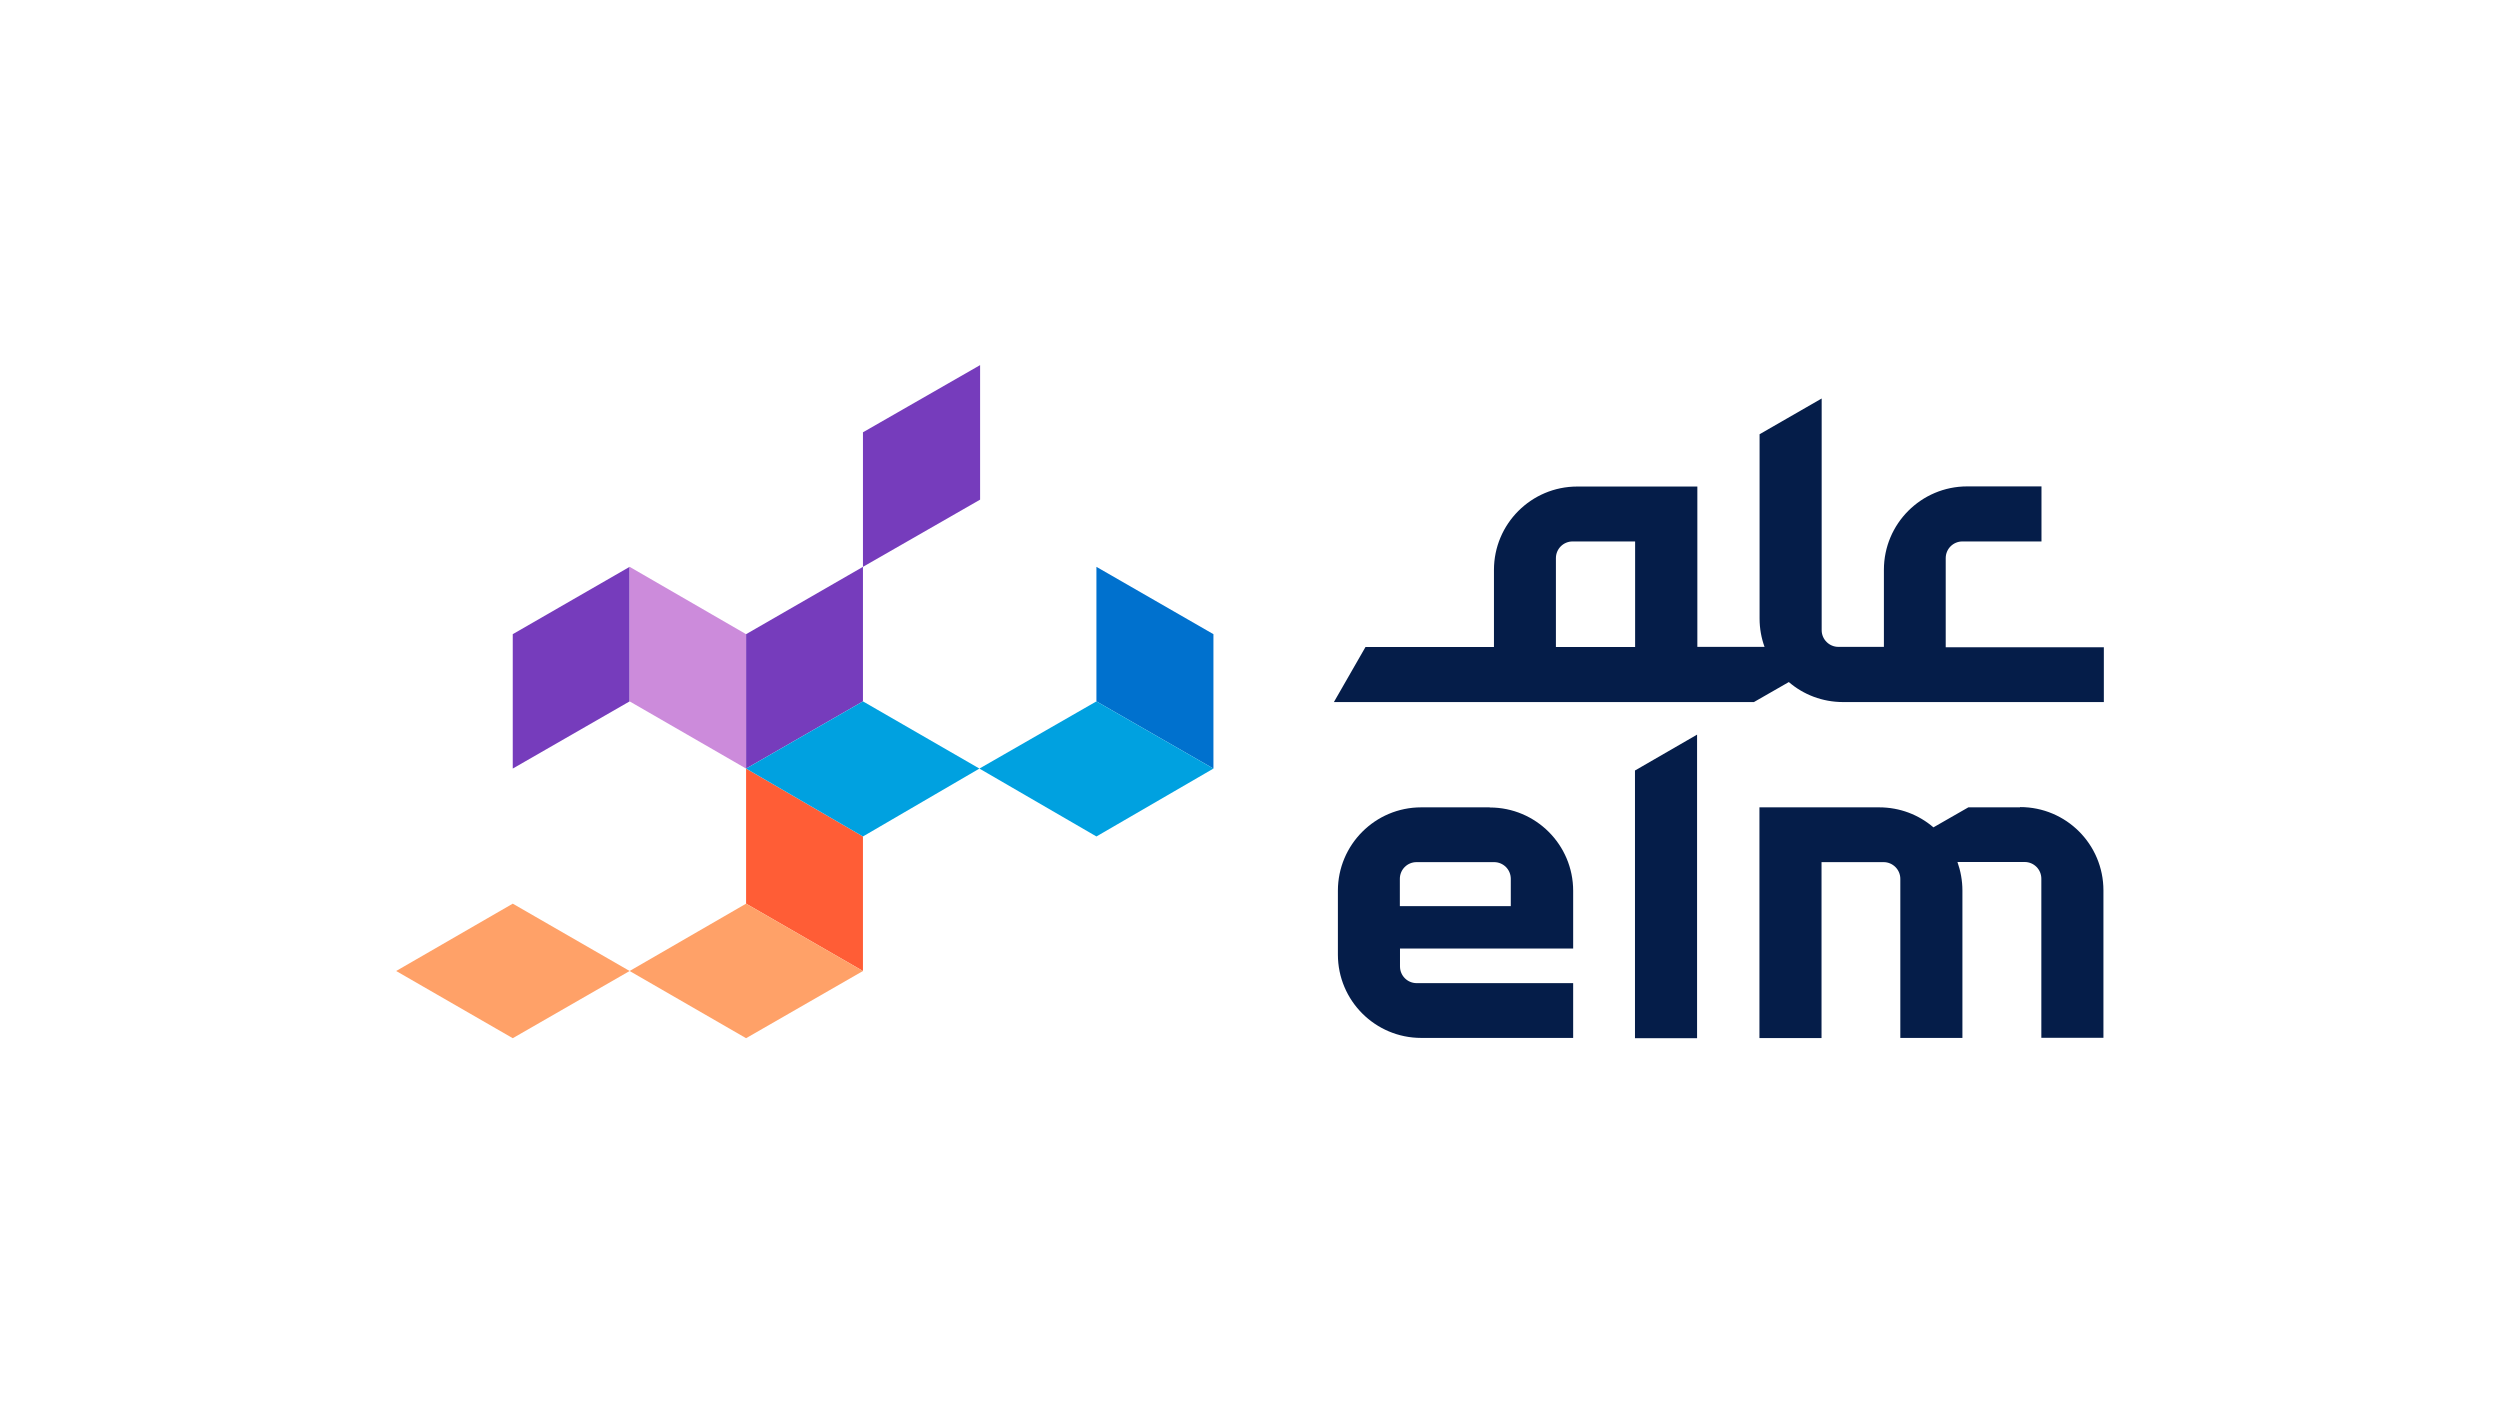<svg xmlns="http://www.w3.org/2000/svg" id="uuid-d8f5fc26-2eb1-4800-9fc0-ff24ab538217" data-name="Layer 1" width="181.18" height="101.7" viewBox="0 0 181.18 101.7"><defs><style>      .uuid-36ddf412-edd6-48a6-a11d-641681dd47a1 {        fill: #ffa168;      }      .uuid-ab416a3e-f38f-4dac-b680-b6aff760b98b {        fill: #cc8bdb;      }      .uuid-c6ab07f1-c441-467b-b39a-43af5af72bdf {        fill: #763cbc;      }      .uuid-1366f16e-ae87-4954-b4cb-4fd24fb0ae72 {        fill: #0071ce;      }      .uuid-52ae7446-b36d-4e03-b04f-cde9be687153 {        fill: #00a1e0;      }      .uuid-1f13e6d4-d9cc-4a1f-bbee-ec424e366ea1 {        fill: #051d49;      }      .uuid-792dc358-31d0-4f68-bc79-9941090004ba {        fill: #ff5d36;      }    </style></defs><polygon class="uuid-1f13e6d4-d9cc-4a1f-bbee-ec424e366ea1" points="118.49 75.24 122.99 75.24 122.99 53.24 118.49 55.84 118.49 75.24"></polygon><path class="uuid-1f13e6d4-d9cc-4a1f-bbee-ec424e366ea1" d="M107.95,58.51h-4.95c-3.34,0-6.04,2.71-6.04,6.04v4.63c0,3.34,2.71,6.04,6.04,6.04h11.01v-3.97h-11.34c-.67,0-1.21-.54-1.21-1.21v-1.3h12.55v-4.18c0-3.34-2.71-6.04-6.04-6.04M109.49,65.67h-8.04v-1.98c0-.67.54-1.21,1.21-1.21h5.62c.67,0,1.21.54,1.21,1.21v1.98h-.01Z"></path><path class="uuid-1f13e6d4-d9cc-4a1f-bbee-ec424e366ea1" d="M146.4,58.51h-3.75l-2.53,1.45c-1.06-.91-2.43-1.45-3.94-1.45h-8.67v16.72h4.5v-12.75h4.5c.66,0,1.21.54,1.21,1.21v11.53h4.5v-10.68c0-.72-.13-1.42-.36-2.07h4.87c.67,0,1.21.54,1.21,1.21v11.53h4.5v-10.68c0-3.34-2.7-6.04-6.04-6.04"></path><path class="uuid-1f13e6d4-d9cc-4a1f-bbee-ec424e366ea1" d="M141.01,46.9v-6.45c0-.67.54-1.21,1.21-1.21h5.73v-3.99h-5.38c-3.34,0-6.04,2.71-6.04,6.04v5.59h-3.3c-.66,0-1.21-.54-1.21-1.21v-16.79l-4.5,2.59v13.36c0,.72.13,1.42.36,2.05h-4.87v-11.62h-8.7c-3.34,0-6.04,2.71-6.04,6.04v5.59h-9.31l-2.29,3.99h30.44l2.53-1.45c1.06.91,2.43,1.45,3.94,1.45h18.89v-3.97h-11.46ZM112.76,46.9v-6.45c0-.67.54-1.21,1.21-1.21h4.53v7.65h-5.74Z"></path><polygon class="uuid-792dc358-31d0-4f68-bc79-9941090004ba" points="54.07 65.49 54.07 55.7 62.54 60.62 62.54 70.37 54.07 65.49"></polygon><polygon class="uuid-c6ab07f1-c441-467b-b39a-43af5af72bdf" points="54.07 45.96 62.54 41.08 62.54 50.83 54.07 55.7 54.07 45.96"></polygon><polygon class="uuid-c6ab07f1-c441-467b-b39a-43af5af72bdf" points="71.03 36.21 62.54 41.08 62.54 31.33 71.03 26.46 71.03 36.21"></polygon><polygon class="uuid-c6ab07f1-c441-467b-b39a-43af5af72bdf" points="37.16 45.96 45.63 41.08 45.63 50.83 37.16 55.7 37.16 45.96"></polygon><polygon class="uuid-ab416a3e-f38f-4dac-b680-b6aff760b98b" points="45.63 50.83 45.63 41.08 54.07 45.96 54.07 55.7 45.63 50.83"></polygon><polygon class="uuid-1366f16e-ae87-4954-b4cb-4fd24fb0ae72" points="79.46 50.83 79.46 41.08 87.94 45.96 87.94 55.7 79.46 50.83"></polygon><polygon class="uuid-36ddf412-edd6-48a6-a11d-641681dd47a1" points="28.71 70.37 37.16 65.49 45.63 70.37 37.16 75.24 28.71 70.37"></polygon><polygon class="uuid-36ddf412-edd6-48a6-a11d-641681dd47a1" points="45.63 70.37 54.07 65.49 62.54 70.37 54.07 75.24 45.63 70.37"></polygon><polygon class="uuid-52ae7446-b36d-4e03-b04f-cde9be687153" points="54.07 55.7 62.54 50.83 70.98 55.7 62.54 60.62 54.07 55.7"></polygon><polygon class="uuid-52ae7446-b36d-4e03-b04f-cde9be687153" points="70.98 55.7 79.46 50.83 87.94 55.7 79.46 60.62 70.98 55.7"></polygon></svg>